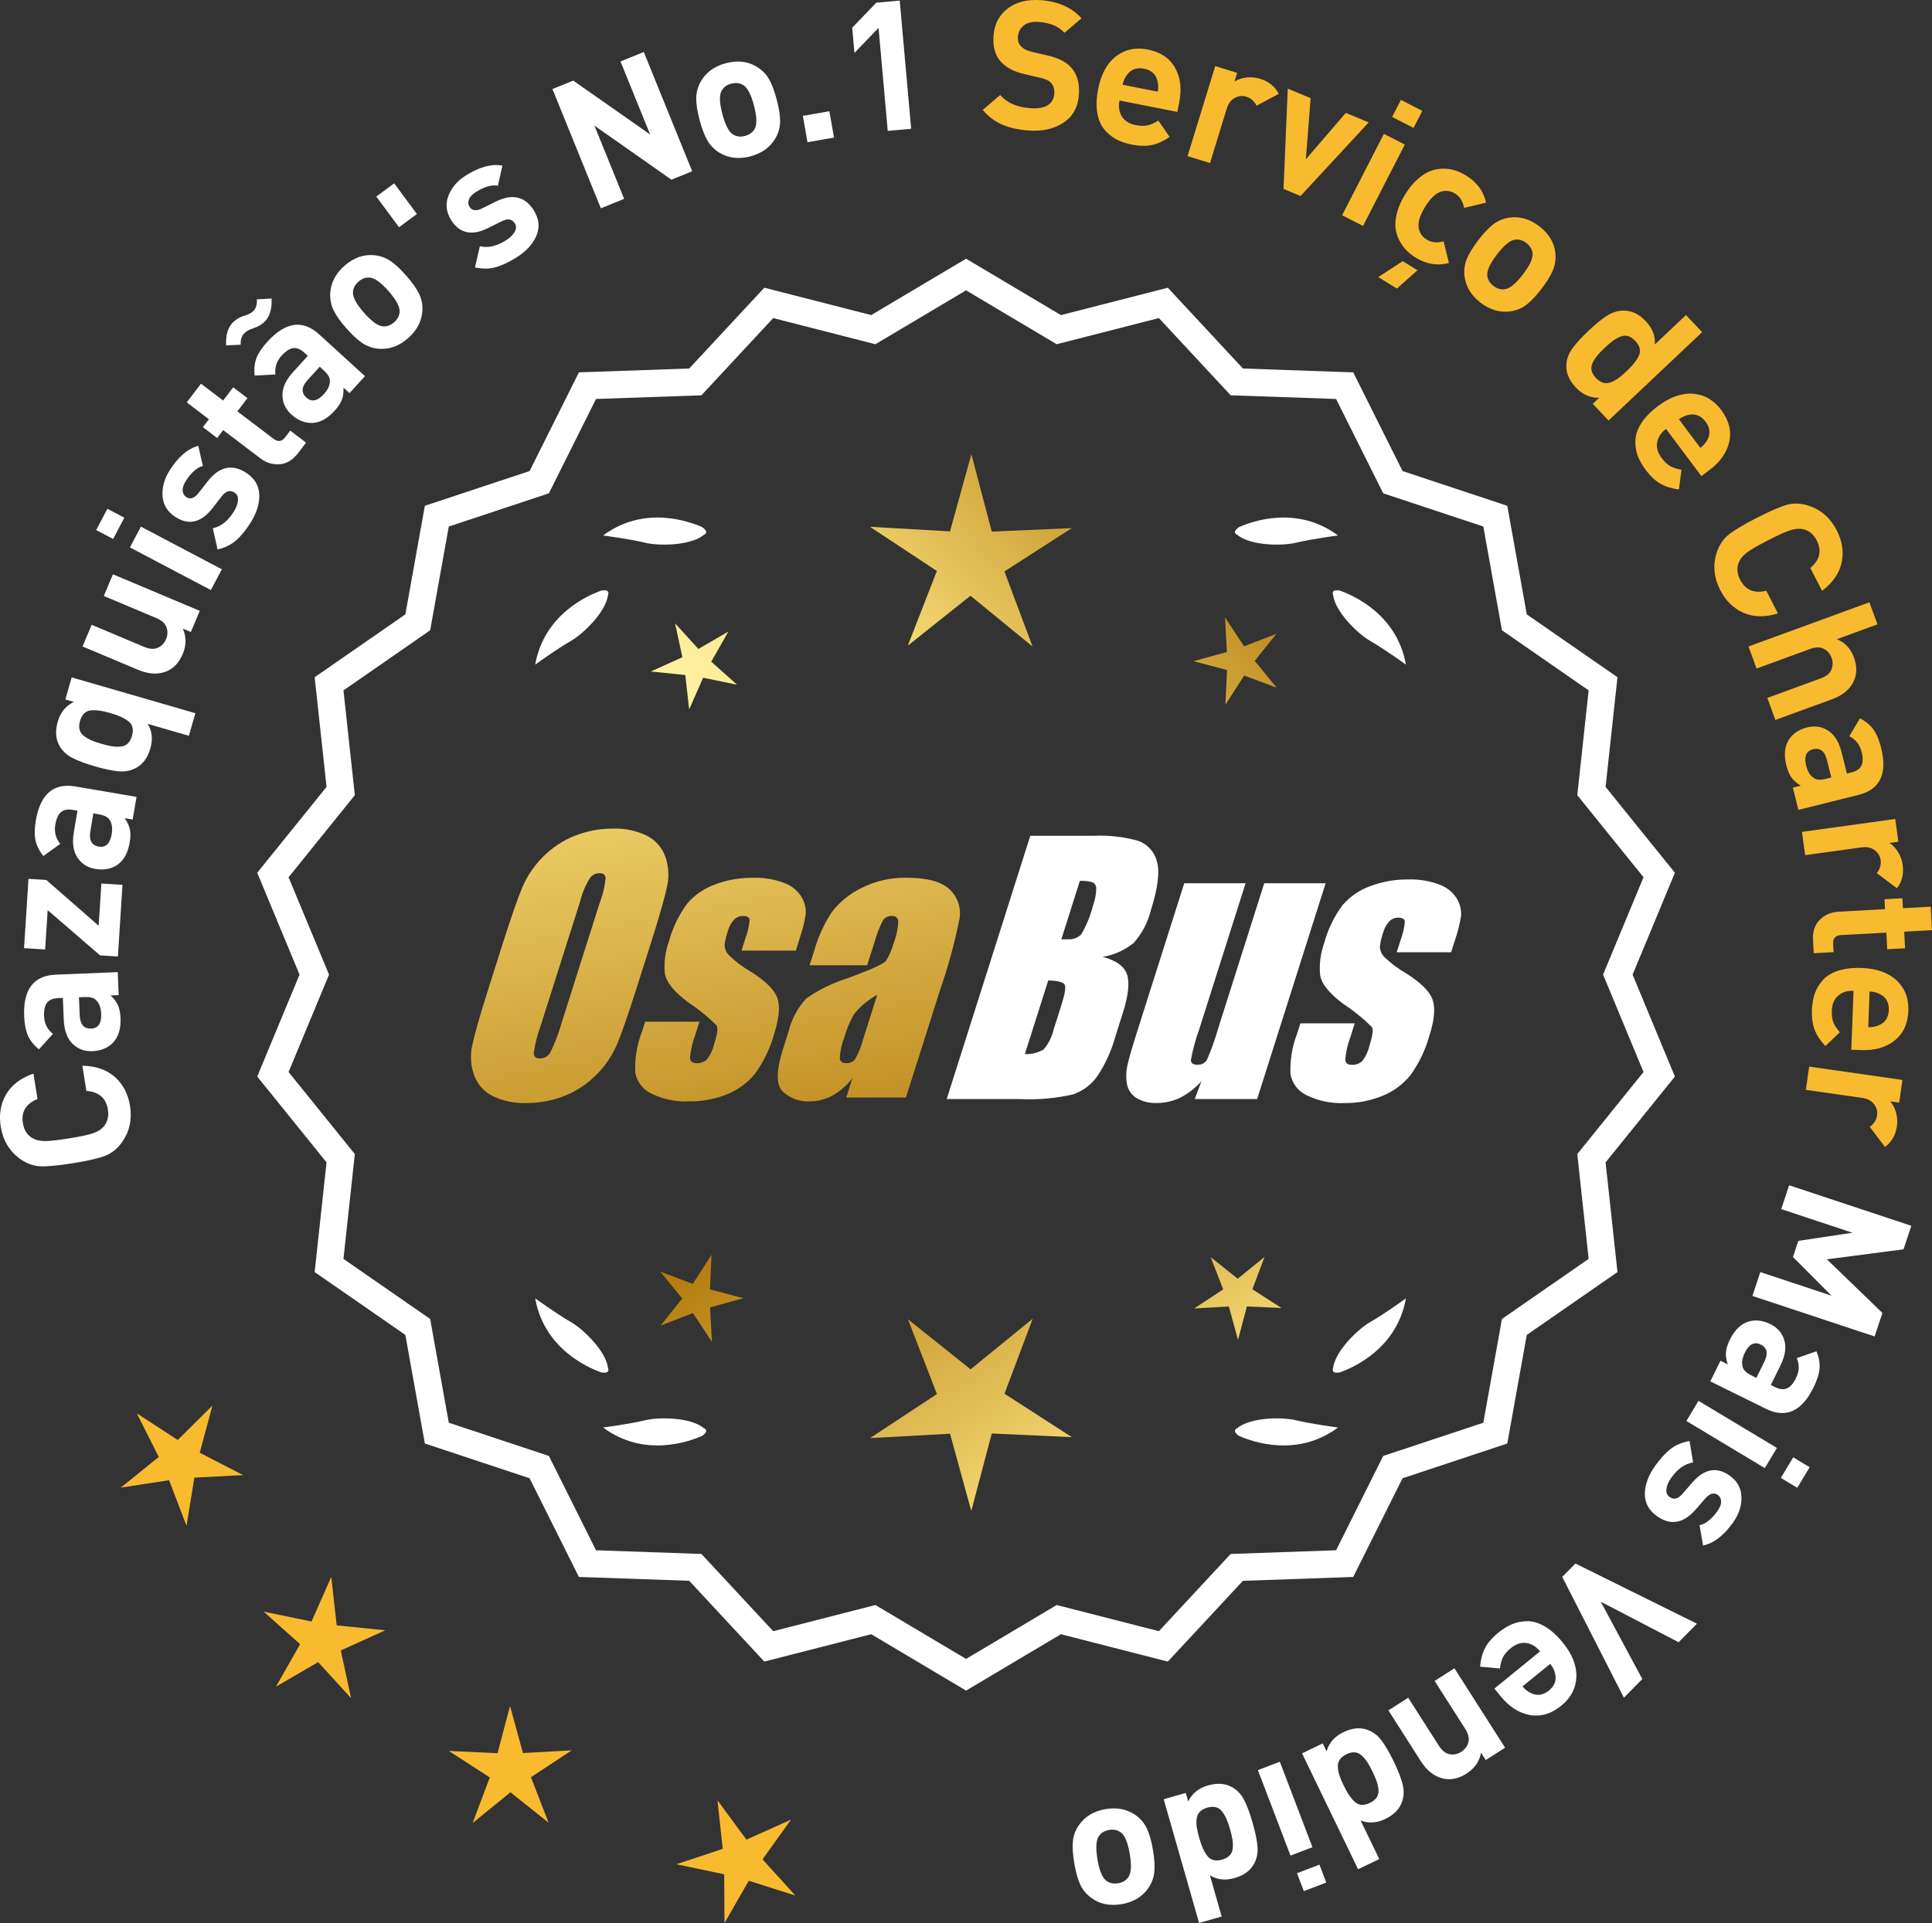 <?xml version="1.0" encoding="UTF-8"?>
<svg id="Layer_2" data-name="Layer 2" xmlns="http://www.w3.org/2000/svg" xmlns:xlink="http://www.w3.org/1999/xlink" viewBox="0 0 170.954 170.21">
  <rect x="0" y="0" width="170.954" height="170.21" fill="#333333" stroke="none"/>
  <defs>
    <style>
      .cls-1 {
        fill: url(#linear-gradient-8);
      }

      .cls-2 {
        fill: url(#linear-gradient-7);
      }

      .cls-3 {
        fill: url(#linear-gradient-5);
      }

      .cls-4 {
        fill: url(#linear-gradient-6);
      }

      .cls-5 {
        fill: url(#linear-gradient-9);
      }

      .cls-6 {
        fill: url(#linear-gradient-4);
      }

      .cls-7 {
        fill: url(#linear-gradient-3);
      }

      .cls-8 {
        fill: url(#linear-gradient-2);
      }

      .cls-9 {
        fill: url(#linear-gradient);
      }

      .cls-10 {
        fill: #f8ba2f;
      }

      .cls-11 {
        fill: #fff;
      }
    </style>
    <linearGradient id="linear-gradient" x1="111.835" y1="195.89" x2="60.41" y2="113.37" gradientUnits="userSpaceOnUse">
      <stop offset="0" stop-color="#f9df7b"/>
      <stop offset=".279" stop-color="#b57e10"/>
      <stop offset=".323" stop-color="#c89d38"/>
      <stop offset=".417" stop-color="#efda86"/>
      <stop offset=".46" stop-color="#fff3a6"/>
      <stop offset=".642" stop-color="#f9df7b"/>
      <stop offset="1" stop-color="#b57e10"/>
    </linearGradient>
    <linearGradient id="linear-gradient-2" x1="125.082" y1="187.634" x2="73.657" y2="105.115" xlink:href="#linear-gradient"/>
    <linearGradient id="linear-gradient-3" x1="146.609" y1="174.219" x2="95.184" y2="91.699" xlink:href="#linear-gradient"/>
    <linearGradient id="linear-gradient-4" x1="46.397" y1="63.84" x2="78.09" y2="234.858" gradientUnits="userSpaceOnUse">
      <stop offset="0" stop-color="#f9df7b"/>
      <stop offset=".279" stop-color="#b57e10"/>
      <stop offset=".284" stop-color="#e5c25b"/>
      <stop offset=".286" stop-color="#f9df7b"/>
      <stop offset=".46" stop-color="#fff3a6"/>
      <stop offset=".642" stop-color="#f9df7b"/>
      <stop offset="1" stop-color="#b57e10"/>
    </linearGradient>
    <linearGradient id="linear-gradient-5" x1="58.905" y1="61.522" x2="90.598" y2="232.54" xlink:href="#linear-gradient-4"/>
    <linearGradient id="linear-gradient-6" x1="71.53" y1="59.182" x2="103.223" y2="230.201" xlink:href="#linear-gradient-4"/>
    <linearGradient id="linear-gradient-7" x1="50.844" y1="113.241" x2="116.62" y2="52.248" xlink:href="#linear-gradient"/>
    <linearGradient id="linear-gradient-8" x1="28.625" y1="89.279" x2="94.401" y2="28.286" xlink:href="#linear-gradient"/>
    <linearGradient id="linear-gradient-9" x1="35.681" y1="96.888" x2="101.457" y2="35.896" xlink:href="#linear-gradient"/>
  </defs>
  <g id="Layer_1-2" data-name="Layer 1">
    <g>
      <g>
        <polygon class="cls-10" points="18.796 124.408 15.727 127.45 12.105 125.093 14.05 128.952 10.689 131.668 14.961 131.011 16.505 135.047 17.2 130.782 21.516 130.559 17.674 128.581 18.796 124.408"/>
        <polygon class="cls-10" points="29.792 143.857 29.312 139.563 27.567 143.516 23.334 142.645 26.554 145.527 24.419 149.283 28.154 147.111 31.067 150.304 30.155 146.079 34.091 144.296 29.792 143.857"/>
        <polygon class="cls-10" points="46.276 155.16 45.13 150.993 44.025 155.171 39.708 154.973 43.34 157.316 41.818 161.36 45.167 158.63 48.544 161.327 46.982 157.298 50.591 154.92 46.276 155.16"/>
        <polygon class="cls-10" points="67.474 164.567 69.992 161.055 66.049 162.824 63.487 159.344 63.951 163.641 59.85 165.002 64.079 165.889 64.107 170.21 66.257 166.461 70.375 167.77 67.474 164.567"/>
      </g>
      <g>
        <path class="cls-11" d="M85.482,149.269l-8.345-4.961-9.405,2.409-6.61-7.111-9.703-.338-4.338-8.685-9.214-3.058-1.716-9.556-7.98-5.53,1.046-9.652-6.098-7.554,3.723-8.967-3.723-8.967,6.098-7.554-1.046-9.652,7.98-5.53,1.716-9.556,9.214-3.058,4.338-8.685,9.703-.338,6.61-7.111,9.405,2.409,8.345-4.961,8.345,4.961,9.405-2.409,6.61,7.111,9.703.338,4.338,8.685,9.214,3.058,1.716,9.556,7.98,5.53-1.046,9.652,6.098,7.554-3.723,8.967,3.723,8.967-6.098,7.554,1.046,9.652-7.98,5.53-1.716,9.556-9.214,3.058-4.338,8.685-9.703.338-6.61,7.111-9.405-2.409-8.345,4.961ZM77.412,142.393l8.07,4.797,8.07-4.797,9.095,2.329,6.392-6.877,9.383-.327,4.195-8.399,8.91-2.957,1.659-9.241,7.716-5.348-1.011-9.334,5.897-7.305-3.6-8.671,3.6-8.671-5.897-7.305,1.011-9.334-7.716-5.348-1.659-9.241-8.91-2.957-4.195-8.399-9.383-.327-6.392-6.877-9.095,2.329-8.07-4.797-8.07,4.797-9.095-2.329-6.392,6.877-9.383.327-4.195,8.399-8.91,2.957-1.659,9.241-7.716,5.348,1.011,9.334-5.897,7.305,3.6,8.671-3.6,8.671,5.897,7.305-1.011,9.334,7.716,5.348,1.659,9.241,8.91,2.957,4.195,8.399,9.383.327,6.392,6.877,9.095-2.329Z"/>
        <path class="cls-11" d="M85.483,149.631l-.159-.094-8.234-4.896-9.459,2.423-6.647-7.151-9.759-.34-4.363-8.735-9.268-3.076-1.726-9.611-8.025-5.562,1.052-9.708-6.134-7.598,3.745-9.018-3.745-9.019,6.134-7.598-1.052-9.708,8.025-5.562,1.726-9.611,9.268-3.075,4.363-8.735,9.759-.341,6.647-7.151,9.459,2.423,8.394-4.989.159.094,8.233,4.896,9.459-2.423,6.647,7.151,9.759.341,4.364,8.735,9.267,3.075,1.726,9.611,8.025,5.562-1.052,9.708,6.134,7.598-3.744,9.019,3.744,9.018-6.134,7.598,1.052,9.708-8.025,5.562-1.726,9.611-9.267,3.076-4.364,8.735-9.759.34-6.647,7.151-9.459-2.423-8.393,4.99ZM77.185,143.974l.111.065,8.187,4.868,8.297-4.934,9.352,2.396,6.571-7.071.129-.004,9.519-.332,4.313-8.636.123-.04,9.038-3.001,1.706-9.5,7.934-5.499-1.04-9.597,6.063-7.512-3.701-8.914,3.701-8.915-6.063-7.512,1.04-9.597-7.934-5.499-1.706-9.5-9.161-3.04-4.313-8.636-9.647-.337-6.571-7.071-9.352,2.396-.111-.065-8.186-4.867-8.298,4.933-9.352-2.396-6.571,7.071-.129.004-9.519.333-4.312,8.636-.123.04-9.039,3-1.706,9.5-7.934,5.499,1.04,9.597-6.063,7.512,3.702,8.915-3.702,8.914,6.063,7.512-1.04,9.597,7.934,5.499,1.706,9.5,9.162,3.041,4.312,8.636,9.647.336,6.571,7.071,9.352-2.396ZM85.483,147.552l-8.118-4.826-9.148,2.344-6.43-6.917-9.438-.329-4.221-8.448-8.963-2.976-1.669-9.296-7.763-5.379,1.018-9.39-5.933-7.348,3.622-8.723-3.622-8.723,5.933-7.349-1.018-9.389,7.763-5.38,1.669-9.296,8.963-2.975,4.221-8.449,9.438-.329,6.43-6.916,9.148,2.343,8.118-4.826.159.094,7.958,4.732,9.148-2.343,6.43,6.916,9.438.329,4.221,8.449,8.964,2.975,1.668,9.296,7.763,5.38-1.018,9.389,5.933,7.349-3.622,8.723,3.622,8.723-5.933,7.348,1.018,9.39-7.763,5.379-1.668,9.296-8.964,2.976-4.221,8.448-9.438.329-6.43,6.917-9.148-2.344-8.117,4.826ZM77.46,142.059l.111.065,7.911,4.704,8.021-4.77,9.041,2.316,6.354-6.837.129-.004,9.198-.321,4.17-8.349.123-.04,8.735-2.9,1.648-9.185,7.671-5.316-1.006-9.278,5.862-7.262-3.579-8.619,3.579-8.619-5.862-7.263,1.006-9.277-7.671-5.317-1.648-9.185-8.858-2.939-4.17-8.35-9.327-.325-6.354-6.836-9.041,2.315-.111-.065-7.91-4.704-8.022,4.77-9.041-2.315-6.354,6.836-.129.004-9.198.321-4.17,8.35-.123.04-8.734,2.899-1.649,9.185-7.671,5.317,1.006,9.277-5.862,7.263,3.579,8.619-3.579,8.619,5.862,7.262-1.006,9.278,7.671,5.316,1.649,9.185,8.857,2.94,4.17,8.349,9.327.325,6.354,6.837,9.041-2.316Z"/>
      </g>
      <g>
        <polygon class="cls-9" points="62.821 114.12 62.961 111.059 61.3 113.634 58.432 112.555 60.368 114.93 58.456 117.324 61.313 116.217 62.998 118.775 62.828 115.716 65.783 114.903 62.821 114.12"/>
        <polygon class="cls-8" points="91.382 116.715 85.883 121.197 80.34 116.769 82.904 123.384 76.98 127.287 84.063 126.893 85.944 133.733 87.758 126.875 94.845 127.2 88.883 123.355 91.382 116.715"/>
        <polygon class="cls-7" points="110.817 114.11 111.896 111.242 109.521 113.178 107.127 111.265 108.234 114.122 105.675 115.808 108.735 115.638 109.547 118.592 110.331 115.63 113.392 115.77 110.817 114.11"/>
      </g>
      <g>
        <path class="cls-11" d="M109.49,126.394c-.114.057-.184.124-.207.201-.001.001-.002.002-.003.003.001 0.0.001 0.0.002.001-.036.131.066.291.35.488,1.179.524,5.149,1.947,8.764-.74,0,0-2.348-.308-3.726-.643-1.249-.304-4.027-.256-5.179.691Z"/>
        <path class="cls-11" d="M117.95,121.356c0.0.001-0.0.003,0,.004.001-0.0.001-0.0.002-.001.063.12.248.166.589.115,1.217-.428,5.08-2.121,5.862-6.557,0,0-1.918,1.389-3.15,2.091-1.117.637-3.103,2.579-3.29,4.059-.043.12-.049.217-.013.288Z"/>
      </g>
      <g>
        <path class="cls-11" d="M62.271,126.394c.114.057.184.124.207.201.001.001.002.002.003.003-.001 0-.001 0-.002.001.036.131-.066.291-.35.488-1.179.524-5.149,1.947-8.764-.74,0,0,2.348-.308,3.726-.643,1.249-.304,4.027-.256,5.179.691Z"/>
        <path class="cls-11" d="M53.811,121.356c-0.0.001 0.0.003,0,.004-.001-0-.001-0-.002-.001-.063.12-.248.166-.589.115-1.217-.428-5.08-2.121-5.862-6.557,0,0,1.918,1.389,3.15,2.091,1.117.637,3.103,2.579,3.29,4.059.043.12.049.217.013.288Z"/>
      </g>
      <g>
        <path class="cls-11" d="M62.271,47.347c.114-.057.184-.124.207-.201.001-.001.002-.002.003-.003-.001-0-.001-0-.002-.001.036-.131-.066-.291-.35-.488-1.179-.524-5.149-1.947-8.764.74,0,0,2.348.308,3.726.643,1.249.304,4.027.256,5.179-.691Z"/>
        <path class="cls-11" d="M53.811,52.385c-0-.001 0-.003,0-.004-.001 0-.001 0-.002.001-.063-.12-.248-.166-.589-.115-1.217.428-5.08,2.121-5.862,6.557,0,0,1.918-1.389,3.15-2.091,1.117-.637,3.103-2.579,3.29-4.059.043-.12.049-.217.013-.288Z"/>
      </g>
      <g>
        <path class="cls-11" d="M109.49,47.347c-.114-.057-.184-.124-.207-.201-.001-.001-.002-.002-.003-.003.001-0.0.001-0.0.002-.001-.036-.131.066-.291.35-.488,1.179-.524,5.149-1.947,8.764.74,0,0-2.348.308-3.726.643-1.249.304-4.027.256-5.179-.691Z"/>
        <path class="cls-11" d="M117.95,52.385c0-.001-0-.003,0-.004.001 0.0.001 0.0.002.001.063-.12.248-.166.589-.115,1.217.428,5.08,2.121,5.862,6.557,0,0-1.918-1.389-3.15-2.091-1.117-.637-3.103-2.579-3.29-4.059-.043-.12-.049-.217-.013-.288Z"/>
      </g>
      <g id="Group_4" data-name="Group 4">
        <g id="Group_1" data-name="Group 1">
          <path id="Path_1" data-name="Path 1" class="cls-6" d="M56.323,87.477c-.743,2.341-1.321,3.999-1.734,4.975-.429.998-1.045,1.904-1.814,2.67-.793.803-1.741,1.435-2.787,1.858-1.09.438-2.256.658-3.431.648-1.017.039-2.027-.171-2.945-.611-.769-.376-1.363-1.035-1.657-1.839-.308-.854-.365-1.778-.165-2.663.198-.958.677-2.638,1.438-5.039l1.265-3.987c.743-2.341,1.321-3.999,1.734-4.975.429-.998,1.045-1.904,1.814-2.67.793-.803,1.741-1.435,2.787-1.858,1.091-.437,2.256-.656,3.431-.646,1.017-.039,2.027.171,2.945.611.768.377,1.362,1.036,1.657,1.84.308.854.365,1.778.165,2.663-.198.958-.677,2.637-1.438,5.037l-1.266,3.986ZM53.098,79.819c.255-.669.42-1.369.49-2.082-.014-.303-.197-.454-.548-.454-.305.003-.593.136-.794.366-.426.665-.737,1.397-.922,2.166l-3.456,10.883c-.3.811-.515,1.65-.64,2.506,0,.319.194.476.565.476.383-.001.734-.212.915-.548.408-.836.739-1.708.988-2.604l3.398-10.71.003.003Z"/>
          <path id="Path_2" data-name="Path 2" class="cls-3" d="M70.421,84.135h-4.81l.329-1.035c.208-.538.339-1.102.391-1.676-.018-.234-.216-.351-.592-.351-.295-.003-.578.115-.785.325-.254.277-.438.611-.538.973-.15.416-.25.849-.298,1.289.015.339.158.661.399.9.569.552,1.206,1.031,1.894,1.425,1.317.827,2.106,1.604,2.367,2.33.259.728.172,1.789-.271,3.182-.35,1.263-.919,2.454-1.683,3.518-.654.81-1.504,1.439-2.469,1.829-1.077.439-2.23.656-3.393.64-1.148.051-2.29-.186-3.322-.691-.755-.353-1.289-1.052-1.43-1.873-.055-1.217.143-2.433.582-3.57l.293-.922h4.808l-.384,1.21c-.246.642-.398,1.316-.454,2.001.022.307.216.461.574.461.33.02.655-.092.903-.311.308-.381.527-.826.64-1.302.289-.911.373-1.482.251-1.712-.764-.766-1.605-1.451-2.509-2.045-1.291-.958-1.987-1.829-2.088-2.612-.083-.943.039-1.893.359-2.784.329-1.218.883-2.363,1.634-3.376.659-.761,1.503-1.338,2.45-1.676,1.062-.401,2.19-.6,3.325-.589.978-.037,1.953.127,2.864.483.631.24,1.16.689,1.498,1.273.258.444.376.955.34,1.467-.114.719-.291,1.427-.53,2.114l-.348,1.111v-.008Z"/>
          <path id="Path_3" data-name="Path 3" class="cls-4" d="M76.731,85.434h-5.095l.406-1.28c.343-1.213.869-2.366,1.559-3.42.686-.899,1.573-1.626,2.59-2.122,1.245-.636,2.629-.953,4.027-.922,1.836,0,3.11.347,3.822,1.042.696.657,1.021,1.616.867,2.561-.422,2.122-.99,4.212-1.701,6.255l-3.043,9.588h-5.279l.542-1.701c-.481.626-1.083,1.149-1.771,1.536-.626.339-1.326.515-2.038.512-.862.033-1.703-.275-2.341-.856-.611-.57-.611-1.82,0-3.75l.498-1.571c.264-1.09.8-2.096,1.558-2.923,1.131-.798,2.383-1.411,3.707-1.814,2.019-.75,3.134-1.252,3.343-1.508.313-.488.546-1.023.691-1.584.247-.621.386-1.28.41-1.948-.017-.269-.248-.473-.517-.457-.011.001-.021.002-.032.003-.317-.024-.622.121-.805.381-.322.631-.577,1.295-.761,1.979l-.638,1.997ZM77.622,88.053c-.793.427-1.493,1.009-2.056,1.712-.356.627-.637,1.293-.838,1.986-.24.612-.383,1.257-.424,1.913.033.285.223.432.582.432.297.022.586-.104.772-.337.316-.559.557-1.156.717-1.778l1.247-3.928Z"/>
        </g>
        <g id="Group_3" data-name="Group 3">
          <path id="Path_7" data-name="Path 7" class="cls-11" d="M91.159,73.973h5.641c1.319-.059,2.639.092,3.91.446.817.29,1.437.967,1.654,1.807.278.907.098,2.367-.542,4.379-.264,1.057-.78,2.035-1.503,2.849-.794.644-1.742,1.07-2.751,1.236,1.207.319,1.928.841,2.162,1.576s.11,1.862-.373,3.376l-.684,2.162c-.345,1.246-.89,2.429-1.613,3.501-.526.72-1.258,1.262-2.1,1.554-1.523.352-3.088.492-4.649.417h-6.541l7.396-23.304h-.007ZM92.757,86.771l-2.073,6.522c.579.032,1.154-.108,1.654-.402.44-.507.747-1.115.893-1.771l.691-2.173c.318-.999.411-1.603.278-1.814-.132-.212-.611-.329-1.445-.359l.003-.004ZM95.552,77.963l-1.642,5.183c.245-.011.435-.014.57-.014.446.042.887-.119,1.2-.44.459-.785.804-1.631,1.024-2.513.188-.49.289-1.008.3-1.532.004-.229-.116-.442-.314-.556-.368-.102-.75-.144-1.131-.126l-.007-.002Z"/>
          <path id="Path_8" data-name="Path 8" class="cls-11" d="M117.299,78.177l-6.061,19.1h-5.523l.596-1.588c-.519.596-1.147,1.088-1.851,1.449-.638.318-1.342.484-2.056.483-.66.041-1.318-.12-1.885-.461-.422-.281-.712-.723-.801-1.222-.094-.527-.084-1.068.03-1.591.114-.552.428-1.65.951-3.288l4.09-12.884h5.428l-4.126,12.997c-.313.861-.551,1.747-.713,2.648,0,.278.183.417.56.417.344.031.676-.137.856-.432.396-.901.729-1.829.995-2.776l4.079-12.854h5.428l.003.003Z"/>
          <path id="Path_9" data-name="Path 9" class="cls-11" d="M128.4,84.282h-4.81l.329-1.035c.208-.538.339-1.102.391-1.676-.018-.234-.216-.351-.592-.351-.295-.003-.578.115-.784.325-.254.277-.438.611-.538.973-.15.416-.249.848-.297,1.287.015.339.158.661.399.9.569.553,1.205,1.032,1.893,1.426,1.317.827,2.106,1.604,2.367,2.33.259.728.172,1.789-.271,3.182-.35,1.263-.919,2.454-1.683,3.518-.654.809-1.504,1.439-2.469,1.829-1.077.439-2.23.656-3.393.64-1.148.051-2.29-.186-3.322-.691-.755-.353-1.289-1.052-1.43-1.873-.055-1.217.143-2.433.582-3.57l.293-.922h4.81l-.384,1.211c-.246.642-.398,1.316-.454,2.001.022.307.216.461.574.461.33.02.655-.092.903-.311.308-.381.527-.826.64-1.302.289-.911.373-1.482.251-1.712-.764-.766-1.605-1.451-2.509-2.045-1.291-.958-1.987-1.829-2.088-2.612-.083-.943.039-1.893.359-2.784.329-1.218.883-2.363,1.634-3.376.659-.761,1.503-1.338,2.45-1.676,1.062-.401,2.19-.6,3.325-.589.978-.037,1.953.127,2.864.483.632.239,1.163.689,1.503,1.273.258.444.376.955.34,1.467-.114.719-.291,1.427-.53,2.114l-.351,1.108-.004-.005Z"/>
        </g>
      </g>
      <g>
        <path class="cls-11" d="M7.287,94.329c1.179.016,2.135.343,2.863.981.729.64,1.182,1.496,1.354,2.57.193,1.2-.04,2.27-.699,3.207-.433.6-.948,1.01-1.545,1.229-.596.22-1.531.433-2.807.638-1.273.205-2.229.297-2.864.274s-1.252-.25-1.853-.683c-.92-.684-1.477-1.626-1.669-2.827-.173-1.074-.014-2.028.479-2.864.492-.835,1.298-1.445,2.411-1.83l.362,2.243c-1.023.424-1.454,1.136-1.294,2.137.097.6.367,1.037.812,1.312.276.172.628.264,1.057.275.429.013,1.164-.065,2.207-.233,1.042-.167,1.766-.324,2.169-.47.403-.146.709-.344.917-.594.336-.399.455-.899.358-1.5-.162-1.011-.795-1.557-1.9-1.639l-.357-2.228Z"/>
        <path class="cls-11" d="M10.418,86.043l.084,2.03-.721.029c.3.276.518.563.653.862.134.299.211.683.231,1.151.037.928-.179,1.646-.649,2.156-.461.479-1.075.733-1.842.765-.703.028-1.291-.193-1.765-.664-.473-.472-.729-1.177-.767-2.115l-.08-1.935-.416.018c-.458.019-.786.155-.983.408-.197.254-.286.652-.264,1.196.026.65.289,1.173.784,1.569l-1.24,1.363c-.464-.386-.791-.797-.979-1.232s-.298-1.005-.326-1.708c-.097-2.366.835-3.59,2.796-3.67l5.483-.225ZM7.434,88.247l-.447.019.065,1.582c.034.821.37,1.219,1.01,1.192.628-.026.926-.46.891-1.302-.022-.544-.172-.948-.45-1.215-.188-.206-.546-.298-1.068-.276Z"/>
        <path class="cls-11" d="M10.838,78.319l-.405,6.339-1.581-.102-4.634-4-.224,3.481-1.868-.12.394-6.132,1.58.102,4.631,4.048.24-3.736,1.867.12Z"/>
        <path class="cls-11" d="M12.081,70.532l-.341,2.003-.71-.121c.236.332.39.658.459.979.069.32.065.712-.014,1.174-.156.915-.517,1.573-1.082,1.975-.551.371-1.204.492-1.962.363-.693-.118-1.223-.457-1.588-1.017-.364-.56-.468-1.303-.311-2.229l.325-1.908-.409-.069c-.453-.077-.802-.013-1.048.194-.247.207-.416.578-.507,1.115-.109.642.038,1.207.441,1.698l-1.499,1.075c-.373-.475-.606-.944-.7-1.409-.094-.466-.082-1.045.036-1.739.398-2.334,1.565-3.336,3.499-3.007l5.409.922ZM8.703,72.066l-.441-.075-.265,1.562c-.139.81.108,1.269.739,1.376.619.105,1.001-.257,1.143-1.088.092-.536.029-.963-.187-1.281-.144-.241-.473-.405-.989-.493Z"/>
        <path class="cls-11" d="M17.289,63.124l-.579,1.998-3.643-1.055c.394.636.472,1.363.234,2.183-.24.83-.667,1.406-1.283,1.728-.46.245-.971.342-1.532.289-.562-.052-1.259-.197-2.089-.438-.819-.237-1.48-.484-1.984-.741-.503-.257-.884-.611-1.141-1.063-.349-.601-.401-1.321-.157-2.161.237-.819.71-1.398,1.42-1.737l-.754-.218.564-1.953,10.943,3.169ZM9.764,63.11c-.748-.216-1.342-.291-1.784-.225-.441.066-.741.376-.902.93-.082.287-.095.542-.038.764.059.222.188.409.388.562.199.152.417.279.647.38.232.101.533.204.902.311.368.106.678.18.927.219.251.039.502.048.758.027.257-.02.469-.108.635-.266.169-.157.293-.379.378-.666.159-.553.071-.976-.267-1.268s-.886-.548-1.644-.768Z"/>
        <path class="cls-11" d="M17.675,54.066l-.788,1.873-.709-.298c.32.726.316,1.476-.01,2.253-.319.757-.8,1.266-1.442,1.527-.739.302-1.578.256-2.512-.137l-4.911-2.067.809-1.917,4.645,1.955c.481.203.889.227,1.221.071s.569-.405.713-.749c.149-.354.165-.704.044-1.05-.12-.347-.422-.62-.903-.823l-4.646-1.955.807-1.918,7.684,3.234Z"/>
        <path class="cls-11" d="M11.003,45.821l-.993,1.883-1.5-.791.992-1.883,1.501.791ZM19.63,50.386l-.971,1.84-7.162-3.775.97-1.84,7.163,3.775Z"/>
        <path class="cls-11" d="M21.759,41.83c.748.474,1.141,1.114,1.18,1.921.038.808-.22,1.647-.773,2.521-.411.649-.832,1.165-1.265,1.548-.432.383-.981.653-1.649.811l-.421-1.876c.715-.153,1.332-.64,1.852-1.459.217-.343.342-.674.374-.995.032-.32-.072-.558-.316-.711-.387-.245-.761-.135-1.119.332l-.828,1.067c-.991,1.266-2.076,1.525-3.257.777-.703-.445-1.086-1.057-1.149-1.835-.062-.778.147-1.546.626-2.303.76-1.198,1.603-1.921,2.528-2.168l.41,1.775c-.538.151-1.041.597-1.51,1.336-.211.333-.304.624-.278.874.025.249.132.434.321.554.352.223.708.107,1.07-.345l.811-1.04c1.019-1.311,2.151-1.573,3.395-.785Z"/>
        <path class="cls-11" d="M27.081,39.178l-.688.904c-.479.629-1.028.964-1.649,1.007-.623.043-1.193-.133-1.711-.526l-3.287-2.498-.532.701-1.261-.959.532-.7-1.961-1.491,1.259-1.656,1.962,1.491.89-1.172,1.261.959-.89,1.172,3.185,2.42c.399.304.744.264,1.034-.118l.455-.599,1.401,1.065Z"/>
        <path class="cls-11" d="M24.031,26.422c.04.875-.138,1.528-.533,1.962-.28.307-.645.531-1.091.673-.365.114-.637.271-.816.467-.216.236-.314.566-.295.988l-1.288.059c-.04-.874.135-1.523.522-1.949.287-.315.655-.543,1.102-.685.364-.1.638-.248.817-.445.208-.229.303-.561.282-.998l1.3-.071ZM32.296,33.293l-1.37,1.501-.532-.485c.019.407-.028.764-.144,1.071-.114.307-.329.634-.646.98-.626.686-1.285,1.045-1.978,1.076-.665.016-1.279-.236-1.848-.754-.52-.475-.781-1.046-.786-1.714-.004-.668.311-1.349.943-2.042l1.306-1.43-.309-.28c-.339-.31-.667-.443-.985-.402-.319.041-.662.262-1.029.664-.438.48-.62,1.036-.547,1.667l-1.841.096c-.059-.602-.001-1.123.171-1.565.173-.441.497-.923.971-1.443,1.597-1.749,3.119-1.962,4.569-.639l4.054,3.699ZM28.625,32.759l-.331-.302-1.068,1.17c-.555.606-.593,1.125-.121,1.557.464.425.98.325,1.549-.297.367-.402.545-.795.536-1.18.01-.28-.179-.596-.564-.948Z"/>
        <path class="cls-11" d="M35.942,24.393c.527.601.905,1.132,1.132,1.593s.328.951.303,1.471c-.047.949-.472,1.775-1.272,2.479-.794.697-1.664,1.007-2.611.931-.526-.05-1.002-.217-1.43-.501-.429-.284-.901-.724-1.423-1.317-.521-.593-.895-1.117-1.116-1.574-.224-.457-.326-.949-.308-1.477.047-.949.467-1.772,1.26-2.47.817-.718,1.692-1.031,2.624-.94.526.049,1,.215,1.425.495.424.28.896.718,1.417,1.311ZM34.38,25.765c-.684-.777-1.247-1.177-1.69-1.198-.348-.021-.673.101-.978.368-.296.26-.455.563-.479.91-.036.443.287,1.054.97,1.831.69.785,1.258,1.188,1.701,1.21.347.023.668-.096.965-.357.305-.267.468-.573.49-.92.037-.443-.29-1.058-.979-1.844Z"/>
        <path class="cls-11" d="M36.889,18.94l-1.582,1.172-2.009-2.713,1.581-1.172,2.01,2.713Z"/>
        <path class="cls-11" d="M47.233,18.62c.471.751.547,1.498.232,2.242-.315.744-.91,1.391-1.787,1.938-.651.408-1.255.69-1.811.849-.555.158-1.168.165-1.838.018l.432-1.874c.712.172,1.479,0,2.301-.515.345-.215.601-.46.769-.734.167-.274.175-.534.022-.778-.243-.389-.628-.45-1.153-.185l-1.208.604c-1.441.713-2.532.478-3.273-.708-.44-.705-.521-1.422-.24-2.151.279-.729.8-1.331,1.56-1.806,1.202-.752,2.275-1.039,3.217-.86l-.397,1.777c-.552-.096-1.198.088-1.939.552-.334.209-.544.432-.629.667-.086.236-.069.449.05.639.221.353.591.404,1.114.152l1.18-.587c1.487-.74,2.62-.487,3.4.761Z"/>
        <path class="cls-11" d="M61.248,15.158l-1.838.745-6.81-4.782,2.629,6.479-2.062.836-4.283-10.556,1.839-.746,6.804,4.768-2.622-6.464,2.061-.836,4.282,10.557Z"/>
        <path class="cls-11" d="M68.728,8.811c.202.773.304,1.417.301,1.931s-.133.997-.388,1.45c-.467.829-1.215,1.378-2.247,1.649-1.021.269-1.938.157-2.752-.335-.448-.279-.8-.642-1.056-1.087-.255-.446-.482-1.051-.684-1.813-.2-.764-.299-1.399-.294-1.908.004-.508.133-.994.385-1.458.467-.828,1.211-1.377,2.231-1.646,1.052-.276,1.975-.166,2.768.331.449.279.8.639,1.054,1.08.254.44.481,1.042.682,1.806ZM66.716,9.34c-.263-1-.589-1.609-.977-1.827-.301-.175-.646-.211-1.038-.107-.381.101-.66.3-.835.6-.23.381-.215,1.071.049,2.072.266,1.011.593,1.625.98,1.843.3.176.641.212,1.021.111.393-.103.677-.304.852-.604.229-.381.213-1.076-.053-2.088Z"/>
        <path class="cls-11" d="M73.798,12.176l-2.349.411-.407-2.333,2.347-.41.409,2.332Z"/>
        <path class="cls-11" d="M80.624,11.399l-2.072.185-.812-9.116-2.133,2.214-.199-2.23,2.132-2.215,2.072-.185,1.012,11.348Z"/>
        <path class="cls-10" d="M95.465,8.427c-.083,1.074-.541,1.887-1.375,2.438-.835.552-1.868.779-3.102.685-.904-.069-1.677-.244-2.318-.523s-1.214-.711-1.715-1.295l1.547-1.325c.589.688,1.473,1.076,2.654,1.166.659.052,1.171-.032,1.535-.25.364-.219.564-.556.6-1.014.03-.393-.062-.716-.278-.968-.188-.207-.518-.361-.99-.462l-1.342-.312c-.945-.212-1.655-.582-2.128-1.11-.501-.573-.716-1.339-.642-2.296.079-1.031.499-1.836,1.261-2.415.761-.577,1.747-.819,2.96-.727,1.531.118,2.72.653,3.566,1.606l-1.511,1.28c-.491-.562-1.248-.883-2.269-.961-.563-.044-1.005.059-1.322.307-.32.249-.494.58-.526.995-.026.341.059.62.257.838.227.242.562.412,1.004.511l1.34.312c.956.213,1.656.566,2.101,1.061.543.587.774,1.407.693,2.46Z"/>
        <path class="cls-10" d="M104.179,9.906l-5.118-1.008c-.107.545-.037,1.015.211,1.412.249.396.654.65,1.22.762.419.082.772.09,1.064.021.29-.067.604-.209.94-.426l1.001,1.452c-.527.364-1.045.602-1.551.714-.506.113-1.11.1-1.811-.038-.523-.103-.983-.262-1.382-.476-.397-.215-.751-.51-1.058-.885-.307-.376-.508-.867-.606-1.474-.098-.606-.068-1.308.089-2.103.256-1.309.782-2.268,1.576-2.877.795-.61,1.73-.81,2.809-.598,1.12.221,1.922.757,2.407,1.607.485.852.609,1.868.378,3.051l-.17.863ZM102.443,8.113c.06-.357.055-.663-.016-.916-.139-.614-.539-.986-1.197-1.117-.659-.129-1.172.063-1.533.579-.161.208-.282.488-.362.842l3.108.612Z"/>
        <path class="cls-10" d="M113.155,8.301l-1.964,1.053c-.22-.412-.522-.679-.91-.798-.337-.104-.674-.067-1.013.107s-.579.497-.724.966l-1.475,4.803-1.989-.611,2.449-7.968,1.942.597-.235.765c.279-.182.624-.299,1.037-.351.411-.052.821-.016,1.229.109.754.232,1.305.675,1.651,1.328Z"/>
        <path class="cls-10" d="M121.11,10.833l-6.031,6.516-1.506-.629.376-8.876,2.023.845-.421,5.407,3.536-4.106,2.022.844Z"/>
        <path class="cls-10" d="M120.61,19.999l-1.851-.949,3.695-7.204,1.851.95-3.695,7.203ZM125.079,11.322l-1.894-.972.774-1.509,1.894.972-.774,1.509Z"/>
        <path class="cls-10" d="M125.429,23.919l-1.824,1.621-1.648-1.015,2.164-1.411,1.309.805ZM128.208,23.28c-1.016.265-1.994.106-2.938-.475-.302-.185-.57-.397-.81-.639-.24-.241-.452-.534-.634-.878-.184-.345-.297-.715-.341-1.111s0-.852.134-1.363c.135-.513.371-1.047.712-1.601.342-.554.711-1.007,1.108-1.357.396-.351.78-.593,1.152-.728.371-.135.752-.201,1.145-.197.393.003.749.06,1.069.169.321.11.631.257.932.441.953.587,1.539,1.386,1.758,2.396l-1.938.462c-.117-.585-.383-1.006-.802-1.263-.418-.258-.849-.31-1.293-.157-.465.165-.918.606-1.359,1.324-.447.727-.641,1.335-.577,1.823.063.466.306.827.724,1.084.417.258.913.307,1.488.146l.47,1.924Z"/>
        <path class="cls-10" d="M136.412,25.545c-.486.636-.932,1.109-1.34,1.423-.406.313-.867.508-1.382.584-.94.141-1.834-.113-2.681-.762-.84-.642-1.314-1.434-1.426-2.378-.054-.525.017-1.025.212-1.5.195-.476.533-1.026,1.012-1.653.479-.627.921-1.095,1.326-1.403.402-.309.866-.506,1.387-.591.94-.14,1.83.11,2.669.752.865.661,1.343,1.457,1.437,2.388.055.525-.014,1.023-.206,1.494s-.527,1.02-1.008,1.646ZM134.761,24.281c.628-.821.909-1.452.843-1.893-.046-.344-.229-.639-.551-.885-.313-.24-.644-.337-.986-.291-.442.051-.978.487-1.606,1.31-.635.83-.919,1.466-.853,1.905.045.345.225.636.538.876.322.246.655.347,1,.3.44-.051.98-.491,1.615-1.322Z"/>
        <path class="cls-10" d="M142.332,37.22l-1.396-1.477.57-.539c-.785.023-1.471-.275-2.057-.896-.602-.636-.885-1.3-.85-1.993.022-.521.198-1.01.528-1.469.33-.458.809-.983,1.438-1.577.62-.586,1.169-1.03,1.646-1.334s.975-.451,1.494-.444c.694.005,1.339.321,1.933.949.585.621.849,1.304.79,2.049l2.757-2.604,1.429,1.512-8.282,7.822ZM143.941,32.841c.565-.534.932-1.009,1.098-1.423.167-.414.052-.83-.344-1.249-.204-.217-.417-.357-.638-.42-.222-.062-.448-.047-.681.049-.234.095-.452.217-.656.366-.205.148-.445.354-.725.619-.28.264-.499.493-.659.688s-.297.408-.409.639-.143.458-.093.682c.051.225.178.445.383.662s.418.357.64.42c.221.063.449.049.686-.042.236-.092.461-.216.673-.372s.453-.362.726-.619Z"/>
        <path class="cls-10" d="M150.547,42.138l-3.126-4.176c-.443.333-.706.729-.787,1.19-.082.46.05.921.395,1.383.256.341.514.584.775.729.261.145.589.249.984.312l-.229,1.75c-.637-.083-1.181-.253-1.631-.509-.451-.255-.891-.669-1.318-1.241-.32-.427-.556-.853-.708-1.278s-.216-.881-.192-1.365c.024-.484.202-.984.536-1.5.334-.517.824-1.018,1.474-1.503,1.067-.799,2.1-1.159,3.098-1.08.999.079,1.827.558,2.485,1.438.685.913.922,1.849.712,2.805-.211.957-.799,1.797-1.763,2.519l-.705.527ZM150.459,39.646c.284-.227.485-.457.604-.691.308-.55.259-1.094-.144-1.632-.401-.538-.91-.736-1.526-.597-.258.047-.536.175-.832.384l1.898,2.536Z"/>
        <path class="cls-10" d="M157.32,54.295c-1.127.35-2.137.334-3.027-.049-.892-.383-1.585-1.058-2.081-2.025-.554-1.083-.662-2.172-.324-3.268.226-.703.59-1.252,1.089-1.646s1.323-.885,2.472-1.474c1.148-.588,2.029-.971,2.641-1.146.61-.176,1.269-.15,1.972.077,1.087.366,1.907,1.09,2.462,2.172.496.969.639,1.926.43,2.873-.212.946-.788,1.775-1.729,2.485l-1.036-2.022c.842-.719,1.031-1.529.57-2.431-.277-.541-.67-.874-1.177-.997-.315-.078-.68-.057-1.091.064-.411.12-1.087.422-2.026.903-.94.481-1.579.854-1.919,1.117-.338.264-.566.546-.688.848-.196.483-.155.996.122,1.537.466.911,1.237,1.235,2.312.972l1.029,2.008Z"/>
        <path class="cls-10" d="M157.095,63.724l-.715-1.953,4.734-1.73c.49-.179.805-.438.941-.778s.142-.685.014-1.036c-.131-.36-.36-.626-.684-.797-.323-.172-.731-.168-1.222.012l-4.734,1.73-.714-1.954,10.7-3.91.714,1.953-3.592,1.313c.721.292,1.223.83,1.51,1.611.281.771.275,1.472-.016,2.102-.338.725-.982,1.262-1.934,1.609l-5.004,1.828Z"/>
        <path class="cls-10" d="M159.133,71.684l-.493-1.971.7-.175c-.351-.21-.621-.447-.814-.712-.191-.266-.346-.626-.46-1.081-.225-.9-.159-1.648.199-2.243.353-.562.904-.936,1.648-1.121.684-.171,1.304-.073,1.863.293.559.366.951,1.004,1.179,1.915l.471,1.878.403-.101c.444-.111.738-.311.88-.6.143-.288.147-.696.017-1.225-.158-.631-.52-1.09-1.087-1.377l.939-1.587c.532.284.936.62,1.209,1.009.273.388.494.924.665,1.606.574,2.297-.091,3.684-1.995,4.16l-5.324,1.33ZM161.609,68.922l.435-.108-.385-1.537c-.198-.797-.608-1.117-1.229-.962-.611.152-.814.638-.61,1.455.132.527.361.894.687,1.098.229.163.597.182,1.104.055Z"/>
        <path class="cls-10" d="M167.853,78.62l-1.783-1.337c.281-.373.396-.76.34-1.161-.048-.349-.223-.64-.524-.872-.301-.233-.695-.316-1.181-.249l-4.977.688-.284-2.061,8.256-1.141.278,2.013-.792.109c.283.176.535.44.756.792s.36.739.419,1.161c.108.782-.062,1.468-.508,2.058Z"/>
        <path class="cls-10" d="M160.489,84.369l-.062-1.135c-.043-.788.158-1.399.605-1.835.446-.436.994-.671,1.644-.706l4.122-.224-.047-.879,1.581-.086.048.879,2.461-.134.112,2.077-2.46.134.079,1.47-1.582.086-.078-1.471-3.994.218c-.502.026-.739.279-.712.759l.04.751-1.758.096Z"/>
        <path class="cls-10" d="M163.813,92.908l.198-5.212c-.555-.021-1.008.121-1.36.429-.354.307-.542.747-.563,1.323-.016.426.031.778.144,1.054.113.277.303.564.568.863l-1.279,1.216c-.441-.466-.757-.938-.946-1.421-.19-.482-.271-1.081-.244-1.795.021-.533.105-1.013.254-1.439.149-.426.387-.82.71-1.182.322-.361.777-.638,1.359-.829.585-.191,1.281-.271,2.092-.24,1.331.05,2.361.42,3.087,1.109.728.689,1.069,1.583,1.027,2.681-.042,1.141-.446,2.017-1.212,2.628-.765.611-1.75.895-2.954.849l-.88-.033ZM165.315,90.916c.362.003.663-.05.901-.158.587-.234.891-.687.917-1.358.025-.671-.244-1.146-.811-1.424-.23-.126-.526-.201-.89-.226l-.118,3.166Z"/>
        <path class="cls-10" d="M166.796,101.517l-1.348-1.775c.375-.281.591-.622.647-1.023.051-.349-.038-.676-.263-.983-.226-.307-.582-.495-1.066-.564l-4.975-.71.295-2.06,8.252,1.18-.287,2.011-.792-.113c.223.248.393.571.508.97.115.399.144.81.083,1.232-.112.781-.464,1.394-1.055,1.837Z"/>
        <path class="cls-11" d="M155.063,114.701l.7-2.111,6.303,2.091-3.415-3.425.474-1.428,4.79-.721-6.302-2.091.699-2.11,10.812,3.587-.69,2.081-6.783.885,4.915,4.749-.69,2.08-10.812-3.587Z"/>
        <path class="cls-11" d="M151.337,122.262l.899-1.823.646.319c-.132-.386-.185-.742-.16-1.069.025-.327.14-.701.349-1.121.41-.832.943-1.36,1.601-1.583.634-.199,1.295-.129,1.983.211.632.312,1.042.788,1.231,1.429s.076,1.381-.339,2.224l-.856,1.735.373.185c.412.203.766.24,1.06.112.296-.128.562-.436.804-.924.288-.584.309-1.168.063-1.754l1.742-.603c.222.562.312,1.079.269,1.552-.043.472-.22,1.023-.531,1.655-1.048,2.124-2.452,2.751-4.212,1.883l-4.922-2.428ZM155.012,121.756l.402.198.701-1.421c.362-.736.259-1.246-.316-1.529-.564-.278-1.032-.039-1.405.716-.241.488-.303.915-.187,1.282.068.271.337.523.805.754Z"/>
        <path class="cls-11" d="M149.221,125.769l1.071-1.783,6.939,4.17-1.071,1.783-6.939-4.17ZM157.578,130.809l1.096-1.823,1.454.873-1.096,1.824-1.454-.874Z"/>
        <path class="cls-11" d="M146.616,134.193c-.72-.515-1.076-1.176-1.07-1.983.008-.809.312-1.633.914-2.475.445-.625.896-1.117,1.349-1.475.452-.358,1.017-.598,1.691-.718l.317,1.896c-.724.113-1.366.564-1.932,1.354-.235.329-.378.653-.428.972-.051.318.041.561.275.728.373.267.752.177,1.137-.269l.886-1.02c1.06-1.209,2.157-1.406,3.296-.595.677.483,1.024,1.116,1.043,1.896.02.78-.232,1.536-.753,2.265-.824,1.154-1.706,1.828-2.645,2.023l-.311-1.795c.546-.122,1.073-.538,1.582-1.25.229-.321.337-.607.327-.857-.011-.251-.108-.44-.29-.571-.339-.241-.701-.146-1.088.284l-.867.994c-1.092,1.252-2.235,1.449-3.435.594Z"/>
        <path class="cls-11" d="M143.691,150.26l-5.455-10.69,1.167-1.184,10.75,5.325-1.618,1.641-6.892-3.587,3.677,6.844-1.629,1.651Z"/>
        <path class="cls-11" d="M132.232,149.453l4.043-3.295c-.351-.43-.757-.677-1.221-.739s-.919.089-1.365.452c-.33.27-.562.538-.696.805-.133.268-.225.6-.272.996l-1.759-.156c.059-.639.205-1.188.442-1.649.236-.461.631-.918,1.187-1.369.412-.337.829-.59,1.247-.76.42-.17.872-.253,1.356-.248.485.004.991.161,1.521.474.529.312,1.05.781,1.562,1.41.842,1.033,1.245,2.05,1.207,3.051s-.482,1.849-1.334,2.543c-.886.721-1.81.996-2.774.825-.964-.17-1.827-.723-2.588-1.657l-.557-.682ZM134.718,149.263c.238.273.477.465.715.573.562.284,1.104.215,1.625-.21.521-.425.699-.941.534-1.549-.058-.257-.195-.528-.417-.816l-2.457,2.002Z"/>
        <path class="cls-11" d="M122.855,151.383l1.753-1.119,2.711,4.25c.281.44.603.69.963.752.361.061.7-.01,1.014-.211.325-.206.534-.486.633-.839.097-.354.005-.751-.275-1.19l-2.711-4.25,1.754-1.118,4.482,7.028-1.713,1.093-.413-.647c-.148.778-.579,1.394-1.289,1.847-.692.441-1.377.587-2.055.438-.781-.173-1.444-.687-1.989-1.54l-2.864-4.492Z"/>
        <path class="cls-11" d="M115.213,155.189l1.829-.885.341.705c.216-.755.707-1.318,1.476-1.69.787-.381,1.506-.45,2.156-.208.489.179.902.494,1.239.947.339.453.694,1.068,1.071,1.846.371.769.63,1.426.775,1.972.146.545.137,1.065-.027,1.56-.214.66-.71,1.178-1.488,1.555-.769.371-1.498.416-2.191.136l1.651,3.413-1.872.906-4.96-10.256ZM118.903,158.043c.338.701.681,1.193,1.025,1.478.344.283.775.3,1.294.049.27-.13.467-.291.594-.482.126-.192.18-.413.16-.663-.021-.251-.072-.496-.153-.735-.079-.24-.204-.532-.371-.878s-.319-.625-.458-.837c-.137-.212-.298-.405-.485-.582-.187-.177-.394-.274-.621-.295-.229-.02-.479.036-.747.166s-.467.29-.594.482c-.126.191-.181.413-.165.667.016.253.064.504.149.754.086.248.209.541.372.877Z"/>
        <path class="cls-11" d="M111.306,156.67l1.942-.741,2.884,7.565-1.943.74-2.883-7.564ZM114.766,165.795l1.988-.758.604,1.585-1.988.758-.604-1.585Z"/>
        <path class="cls-11" d="M102.971,159.247l1.953-.559.216.753c.341-.707.922-1.179,1.742-1.413.841-.24,1.561-.187,2.16.164.451.26.805.641,1.059,1.146.257.503.503,1.171.74,2.002.234.82.378,1.512.427,2.074.05.562-.049,1.073-.294,1.532-.323.613-.901,1.04-1.732,1.277-.819.234-1.548.153-2.182-.242l1.042,3.646-1.999.571-3.132-10.952ZM106.118,162.689c.214.749.467,1.293.757,1.631.292.338.714.429,1.268.271.287-.083.509-.207.667-.374.157-.167.248-.376.271-.627.022-.25.015-.5-.023-.75s-.11-.56-.216-.929-.208-.67-.308-.902c-.101-.231-.227-.451-.38-.657-.152-.205-.34-.338-.562-.396-.222-.059-.478-.046-.764.035-.287.083-.509.207-.667.374-.157.167-.25.377-.277.629-.028.252-.021.508.019.769.042.26.114.569.217.928Z"/>
        <path class="cls-11" d="M95.062,164.919c-.134-.789-.176-1.439-.126-1.95.05-.512.222-.981.518-1.41.539-.782,1.336-1.263,2.387-1.439,1.041-.175,1.945.02,2.71.583.423.318.739.712.953,1.179s.387,1.09.517,1.868.172,1.42.12,1.927c-.049.506-.222.979-.516,1.417-.539.782-1.329,1.262-2.37,1.437-1.074.181-1.981-.013-2.727-.58-.421-.318-.737-.709-.952-1.17-.212-.462-.383-1.082-.514-1.86ZM97.112,164.574c.171,1.02.44,1.656.808,1.908.283.201.623.269,1.022.201.391-.065.686-.24.887-.522.265-.358.311-1.048.14-2.067-.175-1.031-.443-1.672-.811-1.924-.283-.202-.619-.27-1.007-.204-.401.067-.701.241-.902.524-.265.358-.31,1.053-.137,2.084Z"/>
      </g>
      <g>
        <polygon class="cls-2" points="111.026 58.493 112.939 56.099 110.082 57.206 108.396 54.647 108.566 57.707 105.611 58.519 108.574 59.303 108.433 62.364 110.094 59.789 112.962 60.868 111.026 58.493"/>
        <polygon class="cls-1" points="64.45 55.897 61.801 57.438 59.736 55.174 60.382 58.169 57.591 59.434 60.64 59.744 60.98 62.79 62.217 59.986 65.219 60.604 62.935 58.561 64.45 55.897"/>
        <polygon class="cls-5" points="87.758 47.054 85.953 40.193 84.062 47.031 76.98 46.627 82.898 50.538 80.325 57.149 85.874 52.729 91.366 57.219 88.877 50.576 94.845 46.74 87.758 47.054"/>
      </g>
    </g>
  </g>
</svg>
